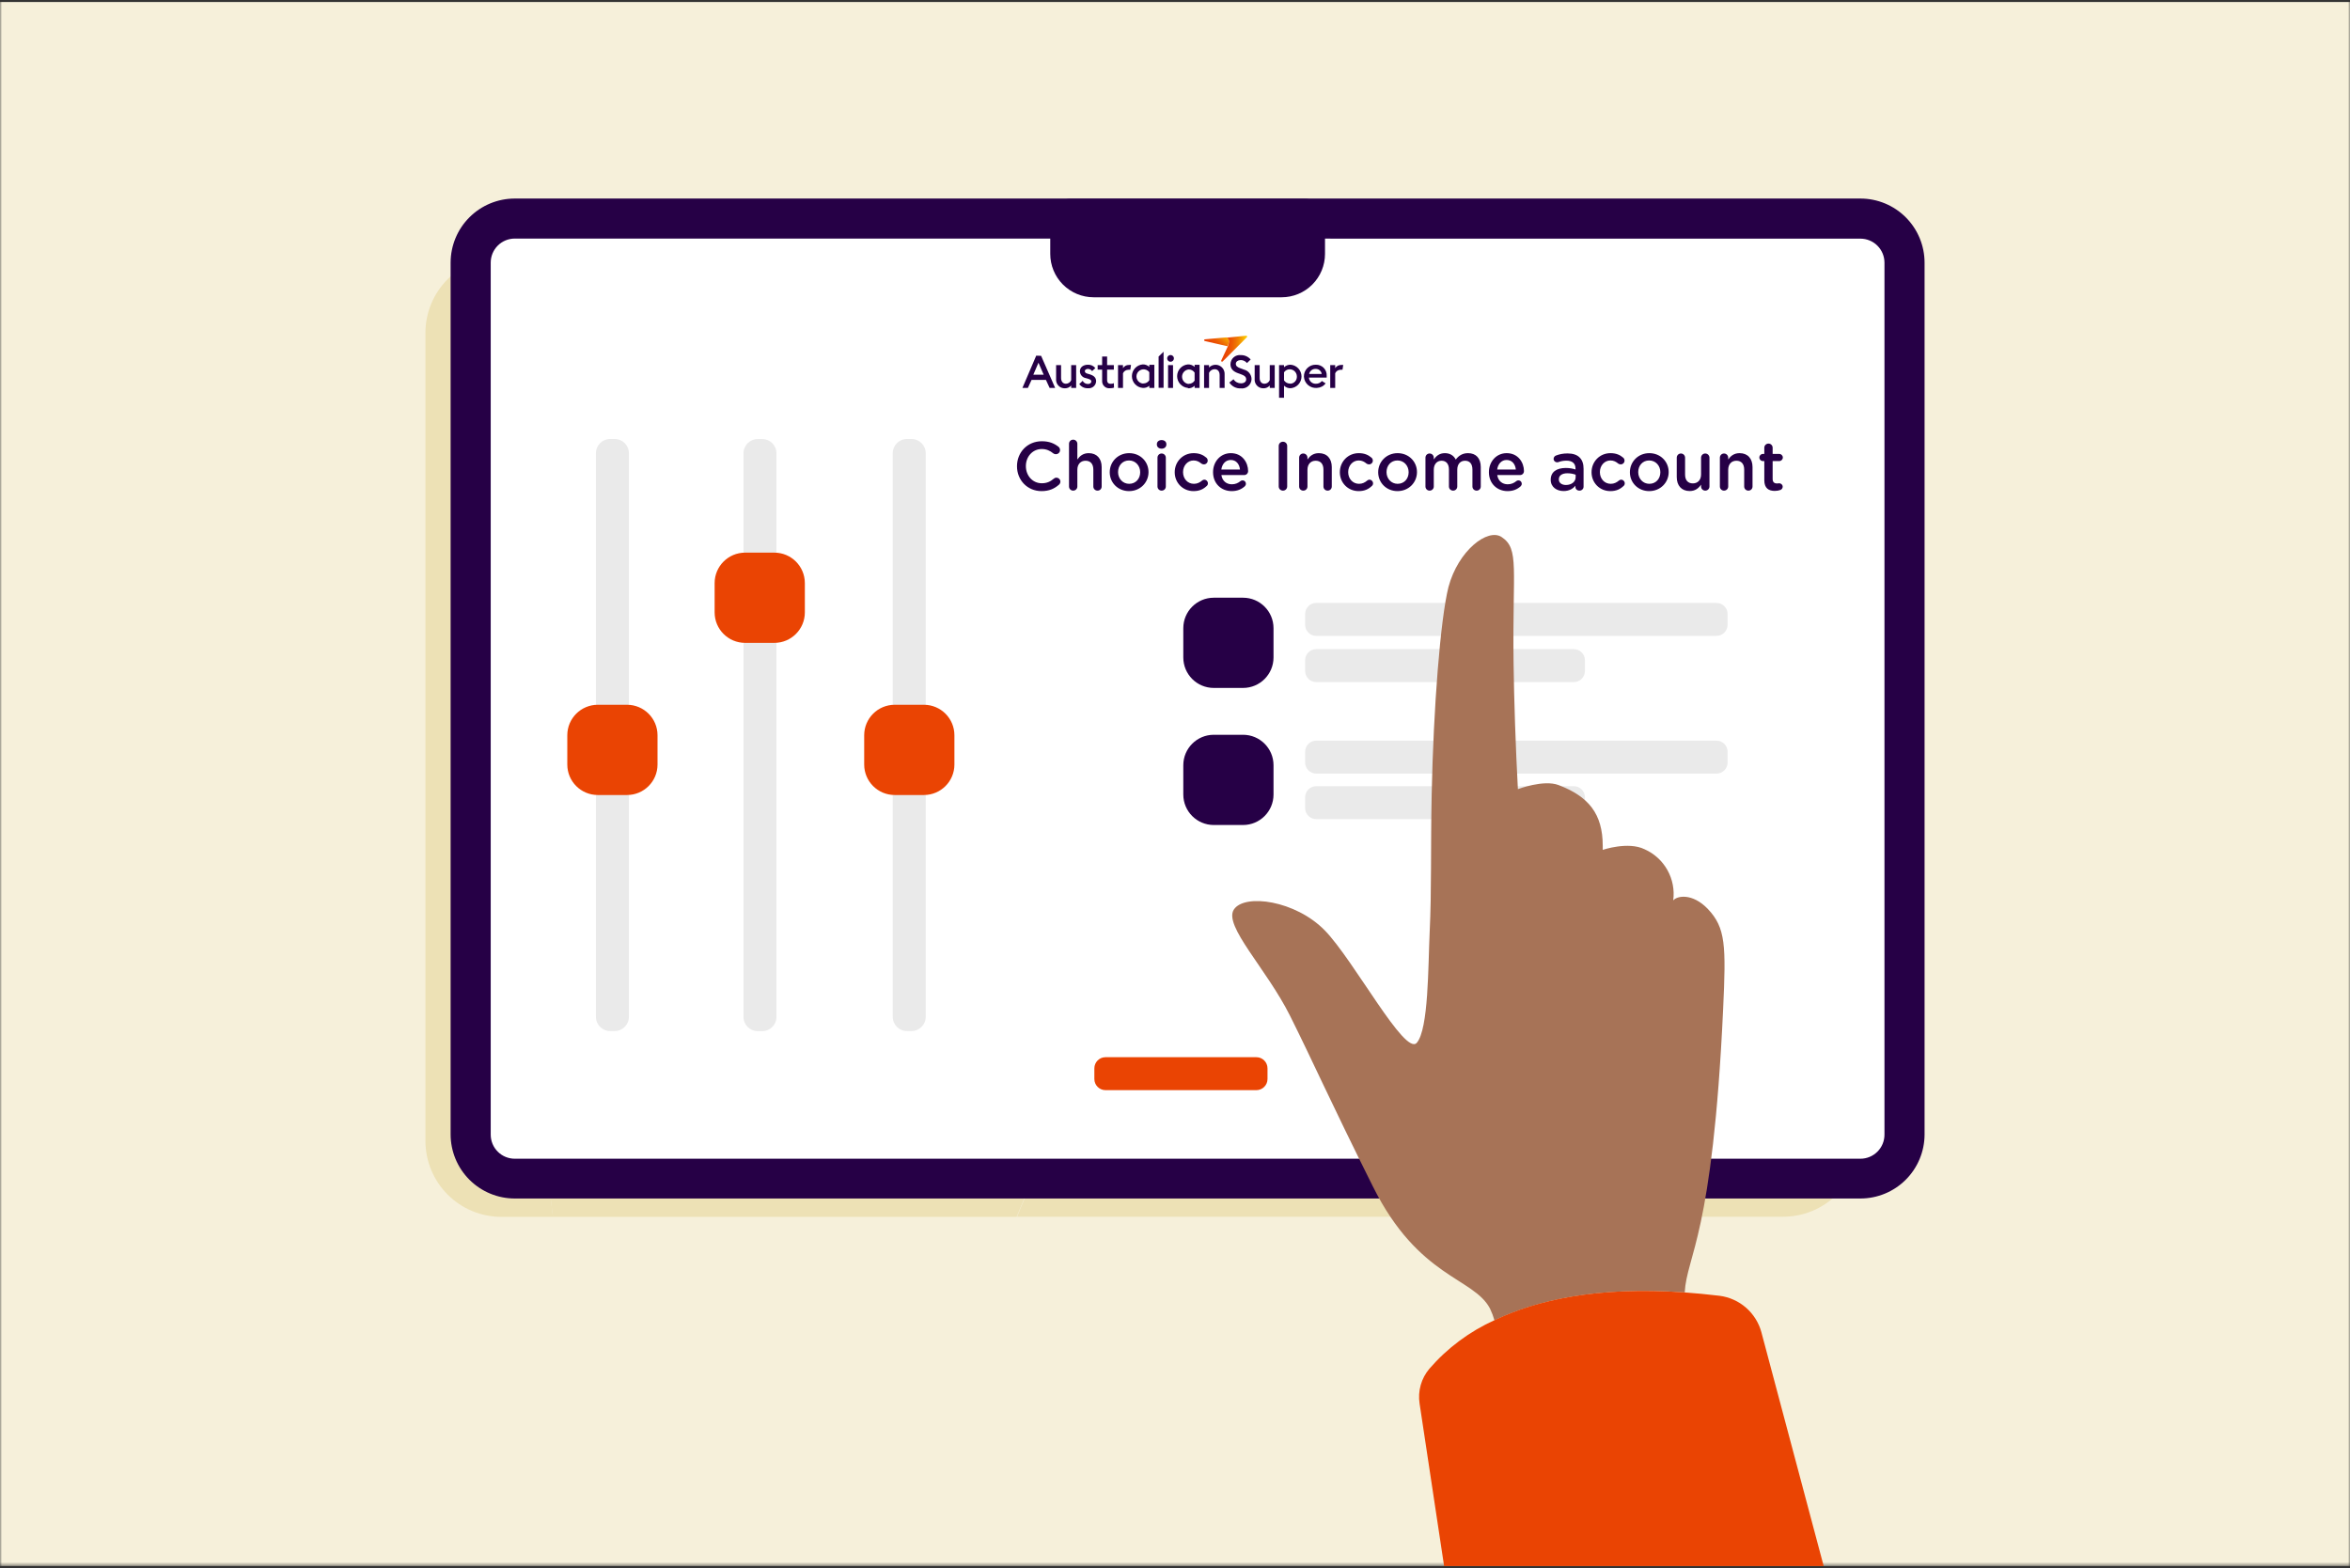 <svg width="580" height="387" viewBox="0 0 580 387" fill="none" xmlns="http://www.w3.org/2000/svg">
<rect x="0" y="0" width="580" height="387" fill="#333333" stroke="none"/>
<g clip-path="url(#clip0_1020_3)">
<mask id="mask0_1020_3" style="mask-type:luminance" maskUnits="userSpaceOnUse" x="0" y="0" width="580" height="387">
<path d="M580 0H0V386.5H580V0Z" fill="white"/>
</mask>
<g mask="url(#mask0_1020_3)">
<path d="M580 0.5H0V386.5H580V0.5Z" fill="#F6F0DA"/>
</g>
<path d="M440.183 63.41H123.685C118.731 63.426 113.984 65.402 110.483 68.907C106.982 72.412 105.01 77.161 105 82.115V281.613C105.01 286.568 106.982 291.316 110.483 294.821C113.984 298.326 118.731 300.302 123.685 300.318H136.472C136.096 297.389 135.759 294.38 135.581 291.51C135.146 286.624 135.146 281.709 135.581 276.823C136.213 272.2 137.328 267.656 138.906 263.265C141.994 254.081 145.893 245.253 149.417 236.267C151.257 231.476 152.999 226.627 154.424 221.699C155.236 218.848 155.414 211.386 158.383 209.822C159.162 209.481 160.017 209.347 160.863 209.434C161.709 209.521 162.519 209.825 163.213 210.317C165.838 212.009 168.021 214.304 169.581 217.01C171.14 219.716 172.031 222.755 172.179 225.875C172.476 236.128 166.795 245.668 167.448 255.981C167.448 255.981 168.953 253.625 169.111 253.23C169.542 252.004 170.092 250.824 170.754 249.706C171.536 248.452 172.199 247.126 172.733 245.748C174.264 241.789 175.775 237.764 177.266 233.674C180.512 225.083 183.745 216.506 186.965 207.942L188.39 204.161C191.497 197.372 206.422 161.091 215.289 165.406C223.207 169.365 212.855 189.495 210.816 194.72C199.019 224.39 189.003 258.138 189.003 258.138L191.28 259.742L211.726 214.058C213.904 207.328 216.173 200.632 218.535 193.968C220.218 189.158 221.94 184.348 223.88 179.618C225.364 175.956 226.473 171.898 231.322 172.769C235.281 173.482 235.934 176.371 236.152 179.875C236.325 187.942 235.541 196.002 233.816 203.884C231.837 214.692 229.382 225.439 226.433 235.989C223.965 242.323 221.498 248.644 219.03 254.952C217.051 260.236 214.339 265.581 212.795 271.004C213.427 271.012 214.049 271.16 214.616 271.439C214.783 271.498 214.964 271.498 215.131 271.439C215.744 271.281 216.556 269.183 216.892 268.51C217.625 267.026 218.337 265.561 219.07 264.096C221.049 259.86 223.246 255.644 225.324 251.428C227.403 247.212 229.461 243.056 231.52 238.859C233.301 230.625 235.221 222.411 237.28 214.217C238.744 208.279 240.269 202.341 242.05 196.561C243.238 192.602 247.572 178.252 254.164 185.536C258.32 190.128 255.232 203.192 254.441 208.318C249.967 237.355 247.513 249.983 247.434 250.32C246.801 252.301 245.98 254.217 244.979 256.04L239.675 268.391C237.537 273.359 235.479 278.288 233.262 283.276C233.42 282.959 235.241 284.107 235.38 284.107C235.973 284.107 236.567 283.296 237.042 282.742C237.7 281.899 238.289 281.006 238.804 280.069C240.09 277.932 241.377 275.794 242.763 273.656C245.402 269.249 248.041 264.835 250.68 260.415L252.303 257.742C254.025 247.846 253.847 234.347 261.527 226.924C262.021 226.347 262.626 225.874 263.306 225.534C263.986 225.195 264.727 224.994 265.485 224.945C266.518 225.103 267.475 225.582 268.22 226.314C268.966 227.045 269.464 227.993 269.642 229.022C270.153 231.702 270.1 234.46 269.484 237.118C267.128 251.824 267.188 266.966 260.399 280.406C257.865 285.433 255.232 290.402 253.016 295.508C252.323 297.052 251.67 298.655 251.036 300.279H440.183C445.137 300.263 449.883 298.287 453.385 294.782C456.886 291.277 458.857 286.528 458.868 281.574V82.115C458.857 77.161 456.886 72.412 453.385 68.907C449.883 65.402 445.137 63.426 440.183 63.41Z" fill="#EDE1B5"/>
<path d="M269.643 229.062C269.464 228.033 268.967 227.086 268.221 226.354C267.475 225.622 266.519 225.143 265.486 224.985C264.728 225.034 263.987 225.235 263.307 225.574C262.627 225.914 262.022 226.387 261.527 226.964C253.848 234.387 254.026 247.787 252.304 257.782L250.681 260.455C248.042 264.875 245.402 269.289 242.763 273.696C241.457 275.834 240.17 277.972 238.805 280.109C238.289 281.046 237.7 281.939 237.043 282.782C236.568 283.336 235.974 284.128 235.38 284.147C235.182 284.147 233.401 282.999 233.262 283.316C235.479 278.407 237.538 273.419 239.676 268.431L244.98 256.08C245.98 254.257 246.802 252.341 247.435 250.36C247.435 250.023 249.968 237.395 254.441 208.358C255.233 203.232 258.4 190.168 254.164 185.576C247.573 178.292 243.238 192.702 242.051 196.601C240.269 202.44 238.745 208.338 237.28 214.257C235.222 222.451 233.302 230.665 231.521 238.899C229.541 243.096 227.384 247.272 225.325 251.468C223.267 255.665 221.149 259.9 219.071 264.136C218.338 265.601 217.626 267.066 216.893 268.55C216.557 269.223 215.745 271.321 215.132 271.479C214.965 271.538 214.783 271.538 214.617 271.479C214.05 271.2 213.428 271.052 212.796 271.044C214.34 265.621 216.972 260.276 219.031 254.992C221.485 248.684 223.953 242.363 226.434 236.029C229.383 225.48 231.877 214.732 233.817 203.924C235.541 196.042 236.325 187.982 236.152 179.915C235.935 176.411 235.222 173.522 231.323 172.809C226.473 171.938 225.385 175.996 223.88 179.658C221.901 184.388 220.219 189.198 218.536 194.008C216.187 200.685 213.918 207.382 211.727 214.098L191.34 259.742L189.004 258.139C189.004 258.139 199.02 224.391 210.619 194.701C212.598 189.475 223.089 169.266 215.092 165.387C206.225 161.072 191.34 197.353 188.193 204.142L186.768 207.923C183.535 216.513 180.302 225.09 177.069 233.654C175.564 237.692 174.054 241.717 172.536 245.728C172.002 247.107 171.339 248.432 170.557 249.687C169.895 250.805 169.345 251.985 168.914 253.21C168.756 253.606 167.231 255.902 167.251 255.961C166.598 245.57 172.279 236.168 171.982 225.856C171.834 222.736 170.943 219.696 169.383 216.99C167.824 214.284 165.641 211.99 163.015 210.298C162.322 209.806 161.512 209.501 160.666 209.415C159.819 209.328 158.965 209.462 158.186 209.803C155.276 211.327 155.098 218.789 154.227 221.679C152.802 226.608 151.06 231.457 149.219 236.247C145.756 245.273 141.856 254.061 138.749 263.285C137.218 267.675 136.15 272.212 135.562 276.824C135.127 281.71 135.127 286.625 135.562 291.511C135.74 294.46 136.077 297.449 136.453 300.319H250.918C251.591 298.696 252.244 297.092 252.898 295.548C255.114 290.442 257.747 285.474 260.281 280.446C267.07 267.006 267.01 251.864 269.366 237.158C270.021 234.508 270.115 231.75 269.643 229.062Z" fill="#EDE1B5"/>
<path d="M459.184 53.971H127.05C121.059 53.971 116.203 58.827 116.203 64.817V280.032C116.203 286.022 121.059 290.879 127.05 290.879H459.184C465.175 290.879 470.031 286.022 470.031 280.032V64.817C470.031 58.827 465.175 53.971 459.184 53.971Z" fill="white"/>
<path d="M459.165 295.785H127.051C122.851 295.785 118.823 294.117 115.854 291.147C112.884 288.177 111.216 284.15 111.216 279.95V64.835C111.216 60.635 112.884 56.608 115.854 53.638C118.823 50.668 122.851 49 127.051 49H459.165C463.365 49 467.392 50.668 470.362 53.638C473.332 56.608 475 60.635 475 64.835V280.029C474.979 284.215 473.301 288.223 470.334 291.175C467.367 294.128 463.351 295.785 459.165 295.785ZM127.051 58.877C125.476 58.877 123.965 59.503 122.852 60.616C121.738 61.73 121.113 63.24 121.113 64.815V280.029C121.113 281.604 121.738 283.115 122.852 284.228C123.965 285.342 125.476 285.967 127.051 285.967H459.165C460.74 285.967 462.25 285.342 463.364 284.228C464.478 283.115 465.103 281.604 465.103 280.029V64.835C465.103 63.26 464.478 61.749 463.364 60.636C462.25 59.522 460.74 58.897 459.165 58.897L127.051 58.877Z" fill="#260046"/>
<path d="M306.795 147.512H299.57C295.416 147.512 292.049 150.879 292.049 155.033V162.258C292.049 166.412 295.416 169.779 299.57 169.779H306.795C310.949 169.779 314.316 166.412 314.316 162.258V155.033C314.316 150.879 310.949 147.512 306.795 147.512Z" fill="#260046"/>
<path d="M306.795 181.34H299.57C295.416 181.34 292.049 184.707 292.049 188.861V196.086C292.049 200.24 295.416 203.607 299.57 203.607H306.795C310.949 203.607 314.316 200.24 314.316 196.086V188.861C314.316 184.707 310.949 181.34 306.795 181.34Z" fill="#260046"/>
<path d="M264.102 53.971H322.116V62.66C322.116 64.203 321.503 65.684 320.412 66.775C319.32 67.866 317.84 68.479 316.297 68.479H269.921C268.377 68.479 266.897 67.866 265.806 66.775C264.715 65.684 264.102 64.203 264.102 62.66V53.971Z" fill="#260046"/>
<path d="M316.315 73.367H269.919C267.079 73.367 264.355 72.239 262.347 70.23C260.339 68.222 259.211 65.498 259.211 62.658V53.969C259.211 52.672 259.726 51.429 260.643 50.512C261.56 49.595 262.803 49.08 264.1 49.08H322.115C322.758 49.078 323.396 49.202 323.992 49.447C324.587 49.691 325.128 50.051 325.584 50.505C326.04 50.959 326.402 51.499 326.649 52.094C326.896 52.688 327.023 53.325 327.023 53.969V62.658C327.023 65.498 325.895 68.222 323.887 70.23C321.879 72.239 319.155 73.367 316.315 73.367ZM269.009 58.878V62.658C269.014 62.898 269.111 63.127 269.281 63.297C269.451 63.466 269.679 63.564 269.919 63.569H316.315C316.555 63.564 316.784 63.466 316.953 63.297C317.123 63.127 317.221 62.898 317.226 62.658V58.878H269.009Z" fill="#260046"/>
<path d="M423.637 182.787H324.868C323.348 182.787 322.116 184.019 322.116 185.538V188.171C322.116 189.69 323.348 190.922 324.868 190.922H423.637C425.156 190.922 426.388 189.69 426.388 188.171V185.538C426.388 184.019 425.156 182.787 423.637 182.787Z" fill="#EAEAEA"/>
<path d="M388.424 194.027H324.868C323.348 194.027 322.116 195.259 322.116 196.779V199.411C322.116 200.931 323.348 202.162 324.868 202.162H388.424C389.944 202.162 391.176 200.931 391.176 199.411V196.779C391.176 195.259 389.944 194.027 388.424 194.027Z" fill="#EAEAEA"/>
<path d="M423.637 148.798H324.868C323.348 148.798 322.116 150.03 322.116 151.549V154.182C322.116 155.701 323.348 156.933 324.868 156.933H423.637C425.156 156.933 426.388 155.701 426.388 154.182V151.549C426.388 150.03 425.156 148.798 423.637 148.798Z" fill="#EAEAEA"/>
<path d="M388.424 160.202H324.868C323.348 160.202 322.116 161.434 322.116 162.953V165.586C322.116 167.105 323.348 168.337 324.868 168.337H388.424C389.944 168.337 391.176 167.105 391.176 165.586V162.953C391.176 161.434 389.944 160.202 388.424 160.202Z" fill="#EAEAEA"/>
<path d="M310.079 260.911H272.848C271.328 260.911 270.097 262.143 270.097 263.662V266.295C270.097 267.814 271.328 269.046 272.848 269.046H310.079C311.599 269.046 312.831 267.814 312.831 266.295V263.662C312.831 262.143 311.599 260.911 310.079 260.911Z" fill="#EA4403"/>
<path d="M228.474 250.954V111.845C228.474 109.91 226.905 108.342 224.97 108.342H223.842C221.907 108.342 220.339 109.91 220.339 111.845V250.954C220.339 252.889 221.907 254.457 223.842 254.457H224.97C226.905 254.457 228.474 252.889 228.474 250.954Z" fill="#EAEAEA"/>
<path d="M191.637 250.973V111.865C191.637 109.93 190.068 108.361 188.133 108.361H187.005C185.07 108.361 183.502 109.93 183.502 111.865V250.973C183.502 252.908 185.07 254.477 187.005 254.477H188.133C190.068 254.477 191.637 252.908 191.637 250.973Z" fill="#EAEAEA"/>
<path d="M155.217 250.954V111.845C155.217 109.91 153.648 108.342 151.713 108.342H150.585C148.65 108.342 147.082 109.91 147.082 111.845V250.954C147.082 252.889 148.65 254.457 150.585 254.457H151.713C153.648 254.457 155.217 252.889 155.217 250.954Z" fill="#EAEAEA"/>
<path d="M154.761 173.937H147.536C143.382 173.937 140.015 177.304 140.015 181.458V188.683C140.015 192.837 143.382 196.204 147.536 196.204H154.761C158.915 196.204 162.282 192.837 162.282 188.683V181.458C162.282 177.304 158.915 173.937 154.761 173.937Z" fill="#EA4403"/>
<path d="M228.036 173.937H220.812C216.658 173.937 213.29 177.304 213.29 181.458V188.683C213.29 192.837 216.658 196.204 220.812 196.204H228.036C232.19 196.204 235.558 192.837 235.558 188.683V181.458C235.558 177.304 232.19 173.937 228.036 173.937Z" fill="#EA4403"/>
<path d="M191.122 136.39H183.897C179.743 136.39 176.376 139.757 176.376 143.911V151.136C176.376 155.29 179.743 158.657 183.897 158.657H191.122C195.276 158.657 198.644 155.29 198.644 151.136V143.911C198.644 139.757 195.276 136.39 191.122 136.39Z" fill="#EA4403"/>
<path d="M415.799 318.963C416.353 309.68 422.687 305.108 425.28 249.132C426.012 233.297 425.933 229.002 421.499 224.311C417.679 220.352 413.918 221.065 412.968 222.213C413.311 219.625 412.806 216.996 411.528 214.719C410.251 212.442 408.27 210.641 405.882 209.585C401.805 207.605 395.57 209.743 395.57 209.743C395.57 209.407 395.57 209.09 395.57 208.753C395.57 200.836 392.066 196.561 384.663 193.75C380.962 192.345 374.628 194.759 374.628 194.759C374.074 184.427 373.678 172.809 373.559 163.407C373.262 140.209 375.044 135.498 370.63 132.549C367.225 130.253 359.902 135.834 357.487 144.9C355.508 152.817 353.786 174.59 353.35 196.086C353.073 209.941 353.35 219.6 352.855 230.031C352.46 238.582 352.598 253.902 349.688 257.346C346.779 260.79 334.19 237.038 326.985 229.636C319.781 222.233 307.192 220.471 304.54 224.45C301.887 228.428 312.576 239.057 318.395 250.696C324.214 262.334 327.916 270.945 338.861 292.856C350.144 315.46 363.702 315.242 367.74 322.942C368.189 323.88 368.56 324.853 368.848 325.852C379.022 320.982 394.026 317.42 415.799 318.963Z" fill="#A77357"/>
<path d="M434.741 328.841C434.11 326.479 432.791 324.357 430.951 322.747C429.111 321.136 426.834 320.109 424.409 319.795C421.414 319.439 418.544 319.162 415.799 318.964C394.026 317.4 379.043 320.943 368.908 325.793C362.722 328.577 357.217 332.678 352.777 337.807C351.786 338.981 351.058 340.353 350.642 341.831C350.225 343.309 350.13 344.86 350.362 346.378L366.493 453.263C398.798 443.982 429.137 428.883 456.019 408.707L434.741 328.841Z" fill="#EA4403"/>
<path d="M257.055 121.204C253.587 121.204 251.003 118.501 251.003 115.084V115.05C251.003 111.667 253.536 108.896 257.14 108.896C258.976 108.896 260.183 109.44 261.22 110.239C261.441 110.409 261.628 110.698 261.628 111.072C261.628 111.65 261.169 112.092 260.591 112.092C260.302 112.092 260.098 111.99 259.962 111.888C259.146 111.225 258.262 110.817 257.123 110.817C254.862 110.817 253.196 112.687 253.196 115.016V115.05C253.196 117.379 254.845 119.266 257.123 119.266C258.381 119.266 259.231 118.858 260.098 118.127C260.251 117.991 260.472 117.889 260.727 117.889C261.254 117.889 261.713 118.331 261.713 118.858C261.713 119.181 261.56 119.436 261.373 119.606C260.251 120.592 258.976 121.204 257.055 121.204ZM263.843 120.065V109.525C263.843 108.964 264.285 108.505 264.863 108.505C265.441 108.505 265.9 108.964 265.9 109.525V113.401C266.478 112.568 267.311 111.837 268.705 111.837C270.728 111.837 271.901 113.197 271.901 115.271V120.065C271.901 120.643 271.459 121.085 270.881 121.085C270.303 121.085 269.844 120.643 269.844 120.065V115.9C269.844 114.506 269.147 113.707 267.923 113.707C266.733 113.707 265.9 114.54 265.9 115.934V120.065C265.9 120.643 265.441 121.085 264.863 121.085C264.302 121.085 263.843 120.643 263.843 120.065ZM278.652 121.204C275.915 121.204 273.892 119.113 273.892 116.563V116.529C273.892 113.962 275.932 111.837 278.686 111.837C281.44 111.837 283.463 113.928 283.463 116.495V116.529C283.463 119.079 281.423 121.204 278.652 121.204ZM278.686 119.402C280.352 119.402 281.406 118.11 281.406 116.563V116.529C281.406 114.948 280.267 113.639 278.652 113.639C277.003 113.639 275.949 114.931 275.949 116.495V116.529C275.949 118.093 277.088 119.402 278.686 119.402ZM285.524 109.712V109.61C285.524 108.998 286.034 108.607 286.697 108.607C287.36 108.607 287.87 108.998 287.87 109.61V109.712C287.87 110.324 287.36 110.732 286.697 110.732C286.034 110.732 285.524 110.324 285.524 109.712ZM285.677 120.065V112.959C285.677 112.381 286.119 111.922 286.697 111.922C287.275 111.922 287.734 112.381 287.734 112.959V120.065C287.734 120.643 287.275 121.085 286.697 121.085C286.136 121.085 285.677 120.643 285.677 120.065ZM294.57 121.204C291.901 121.204 289.929 119.113 289.929 116.563V116.529C289.929 113.979 291.901 111.837 294.604 111.837C296.015 111.837 296.984 112.296 297.749 112.959C297.885 113.078 298.072 113.333 298.072 113.673C298.072 114.2 297.647 114.608 297.12 114.608C296.865 114.608 296.644 114.506 296.508 114.404C295.981 113.962 295.403 113.639 294.587 113.639C293.091 113.639 291.986 114.931 291.986 116.495V116.529C291.986 118.127 293.091 119.402 294.672 119.402C295.488 119.402 296.117 119.079 296.678 118.603C296.797 118.501 297.001 118.382 297.239 118.382C297.732 118.382 298.123 118.79 298.123 119.283C298.123 119.555 298.021 119.776 297.834 119.929C297.035 120.694 296.066 121.204 294.57 121.204ZM301.432 115.883H306.039C305.903 114.557 305.121 113.52 303.761 113.52C302.503 113.52 301.619 114.489 301.432 115.883ZM307.229 120.014C306.413 120.745 305.393 121.204 303.999 121.204C301.398 121.204 299.392 119.317 299.392 116.546V116.512C299.392 113.945 301.211 111.837 303.778 111.837C306.634 111.837 308.045 114.183 308.045 116.257C308.045 116.835 307.603 117.243 307.076 117.243H301.449C301.67 118.705 302.707 119.521 304.033 119.521C304.9 119.521 305.58 119.215 306.158 118.739C306.311 118.62 306.447 118.552 306.685 118.552C307.144 118.552 307.501 118.909 307.501 119.385C307.501 119.64 307.382 119.861 307.229 120.014ZM315.598 120.048V110.052C315.598 109.474 316.057 109.015 316.652 109.015C317.23 109.015 317.689 109.474 317.689 110.052V120.048C317.689 120.626 317.23 121.085 316.652 121.085C316.057 121.085 315.598 120.626 315.598 120.048ZM320.637 120.065V112.959C320.637 112.381 321.079 111.922 321.657 111.922C322.235 111.922 322.694 112.381 322.694 112.959V113.401C323.272 112.568 324.105 111.837 325.499 111.837C327.522 111.837 328.695 113.197 328.695 115.271V120.065C328.695 120.643 328.253 121.085 327.675 121.085C327.097 121.085 326.638 120.643 326.638 120.065V115.9C326.638 114.506 325.941 113.707 324.717 113.707C323.527 113.707 322.694 114.54 322.694 115.934V120.065C322.694 120.643 322.235 121.085 321.657 121.085C321.096 121.085 320.637 120.643 320.637 120.065ZM335.327 121.204C332.658 121.204 330.686 119.113 330.686 116.563V116.529C330.686 113.979 332.658 111.837 335.361 111.837C336.772 111.837 337.741 112.296 338.506 112.959C338.642 113.078 338.829 113.333 338.829 113.673C338.829 114.2 338.404 114.608 337.877 114.608C337.622 114.608 337.401 114.506 337.265 114.404C336.738 113.962 336.16 113.639 335.344 113.639C333.848 113.639 332.743 114.931 332.743 116.495V116.529C332.743 118.127 333.848 119.402 335.429 119.402C336.245 119.402 336.874 119.079 337.435 118.603C337.554 118.501 337.758 118.382 337.996 118.382C338.489 118.382 338.88 118.79 338.88 119.283C338.88 119.555 338.778 119.776 338.591 119.929C337.792 120.694 336.823 121.204 335.327 121.204ZM344.909 121.204C342.172 121.204 340.149 119.113 340.149 116.563V116.529C340.149 113.962 342.189 111.837 344.943 111.837C347.697 111.837 349.72 113.928 349.72 116.495V116.529C349.72 119.079 347.68 121.204 344.909 121.204ZM344.943 119.402C346.609 119.402 347.663 118.11 347.663 116.563V116.529C347.663 114.948 346.524 113.639 344.909 113.639C343.26 113.639 342.206 114.931 342.206 116.495V116.529C342.206 118.093 343.345 119.402 344.943 119.402ZM351.814 120.065V112.959C351.814 112.381 352.256 111.922 352.834 111.922C353.412 111.922 353.871 112.381 353.871 112.959V113.384C354.449 112.585 355.231 111.837 356.608 111.837C357.9 111.837 358.818 112.466 359.294 113.418C360.008 112.466 360.96 111.837 362.32 111.837C364.275 111.837 365.465 113.078 365.465 115.271V120.065C365.465 120.643 365.023 121.085 364.445 121.085C363.867 121.085 363.408 120.643 363.408 120.065V115.9C363.408 114.472 362.745 113.707 361.589 113.707C360.467 113.707 359.668 114.489 359.668 115.934V120.065C359.668 120.643 359.209 121.085 358.648 121.085C358.07 121.085 357.611 120.643 357.611 120.065V115.883C357.611 114.489 356.931 113.707 355.792 113.707C354.653 113.707 353.871 114.557 353.871 115.934V120.065C353.871 120.643 353.412 121.085 352.834 121.085C352.273 121.085 351.814 120.643 351.814 120.065ZM369.515 115.883H374.122C373.986 114.557 373.204 113.52 371.844 113.52C370.586 113.52 369.702 114.489 369.515 115.883ZM375.312 120.014C374.496 120.745 373.476 121.204 372.082 121.204C369.481 121.204 367.475 119.317 367.475 116.546V116.512C367.475 113.945 369.294 111.837 371.861 111.837C374.717 111.837 376.128 114.183 376.128 116.257C376.128 116.835 375.686 117.243 375.159 117.243H369.532C369.753 118.705 370.79 119.521 372.116 119.521C372.983 119.521 373.663 119.215 374.241 118.739C374.394 118.62 374.53 118.552 374.768 118.552C375.227 118.552 375.584 118.909 375.584 119.385C375.584 119.64 375.465 119.861 375.312 120.014ZM385.908 121.187C384.225 121.187 382.729 120.218 382.729 118.416V118.382C382.729 116.444 384.242 115.492 386.435 115.492C387.438 115.492 388.152 115.645 388.849 115.866V115.645C388.849 114.37 388.067 113.69 386.622 113.69C385.84 113.69 385.194 113.826 384.633 114.047C384.514 114.081 384.412 114.098 384.31 114.098C383.834 114.098 383.443 113.724 383.443 113.248C383.443 112.874 383.698 112.551 384.004 112.432C384.854 112.109 385.721 111.905 386.894 111.905C388.237 111.905 389.24 112.262 389.869 112.908C390.532 113.554 390.838 114.506 390.838 115.679V120.099C390.838 120.66 390.396 121.085 389.835 121.085C389.24 121.085 388.832 120.677 388.832 120.218V119.878C388.22 120.609 387.285 121.187 385.908 121.187ZM386.486 119.691C387.846 119.691 388.883 118.909 388.883 117.77V117.158C388.356 116.954 387.659 116.801 386.843 116.801C385.517 116.801 384.735 117.362 384.735 118.297V118.331C384.735 119.198 385.5 119.691 386.486 119.691ZM397.45 121.204C394.781 121.204 392.809 119.113 392.809 116.563V116.529C392.809 113.979 394.781 111.837 397.484 111.837C398.895 111.837 399.864 112.296 400.629 112.959C400.765 113.078 400.952 113.333 400.952 113.673C400.952 114.2 400.527 114.608 400 114.608C399.745 114.608 399.524 114.506 399.388 114.404C398.861 113.962 398.283 113.639 397.467 113.639C395.971 113.639 394.866 114.931 394.866 116.495V116.529C394.866 118.127 395.971 119.402 397.552 119.402C398.368 119.402 398.997 119.079 399.558 118.603C399.677 118.501 399.881 118.382 400.119 118.382C400.612 118.382 401.003 118.79 401.003 119.283C401.003 119.555 400.901 119.776 400.714 119.929C399.915 120.694 398.946 121.204 397.45 121.204ZM407.032 121.204C404.295 121.204 402.272 119.113 402.272 116.563V116.529C402.272 113.962 404.312 111.837 407.066 111.837C409.82 111.837 411.843 113.928 411.843 116.495V116.529C411.843 119.079 409.803 121.204 407.032 121.204ZM407.066 119.402C408.732 119.402 409.786 118.11 409.786 116.563V116.529C409.786 114.948 408.647 113.639 407.032 113.639C405.383 113.639 404.329 114.931 404.329 116.495V116.529C404.329 118.093 405.468 119.402 407.066 119.402ZM421.911 112.959V120.065C421.911 120.626 421.452 121.085 420.874 121.085C420.313 121.085 419.837 120.643 419.837 120.065V119.606C419.259 120.456 418.426 121.187 417.032 121.187C415.009 121.187 413.836 119.827 413.836 117.736V112.959C413.836 112.381 414.295 111.922 414.856 111.922C415.434 111.922 415.893 112.381 415.893 112.959V117.124C415.893 118.518 416.59 119.3 417.814 119.3C419.004 119.3 419.837 118.484 419.837 117.09V112.959C419.837 112.381 420.296 111.922 420.874 111.922C421.435 111.922 421.911 112.381 421.911 112.959ZM424.48 120.065V112.959C424.48 112.381 424.922 111.922 425.5 111.922C426.078 111.922 426.537 112.381 426.537 112.959V113.401C427.115 112.568 427.948 111.837 429.342 111.837C431.365 111.837 432.538 113.197 432.538 115.271V120.065C432.538 120.643 432.096 121.085 431.518 121.085C430.94 121.085 430.481 120.643 430.481 120.065V115.9C430.481 114.506 429.784 113.707 428.56 113.707C427.37 113.707 426.537 114.54 426.537 115.934V120.065C426.537 120.643 426.078 121.085 425.5 121.085C424.939 121.085 424.48 120.643 424.48 120.065ZM438.03 121.153C436.517 121.153 435.446 120.49 435.446 118.518V113.792H435.106C434.613 113.792 434.222 113.401 434.222 112.908C434.222 112.415 434.613 112.024 435.106 112.024H435.446V110.494C435.446 109.933 435.905 109.474 436.483 109.474C437.044 109.474 437.503 109.933 437.503 110.494V112.024H439.118C439.611 112.024 440.019 112.415 440.019 112.908C440.019 113.401 439.611 113.792 439.118 113.792H437.503V118.195C437.503 118.994 437.911 119.317 438.608 119.317C438.846 119.317 439.05 119.266 439.118 119.266C439.577 119.266 439.985 119.64 439.985 120.116C439.985 120.49 439.73 120.796 439.441 120.915C438.999 121.068 438.574 121.153 438.03 121.153Z" fill="#260046"/>
<path d="M256.302 89.519L257.589 92.468H255.036L256.302 89.519ZM255.748 87.777L252.344 95.734H253.69L254.6 93.755H258.143L259.054 95.734H260.419L256.956 87.817L255.748 87.777Z" fill="#260046"/>
<path d="M265.605 95.733H264.378V95.139C264.188 95.361 263.951 95.539 263.684 95.659C263.417 95.778 263.127 95.838 262.834 95.832C262.53 95.842 262.227 95.787 261.946 95.67C261.665 95.552 261.413 95.376 261.206 95.153C261 94.929 260.844 94.664 260.749 94.374C260.654 94.085 260.623 93.779 260.657 93.476V90.111H261.884V93.258C261.884 94.149 262.34 94.703 263.092 94.703C263.37 94.699 263.641 94.612 263.87 94.454C264.099 94.295 264.276 94.072 264.378 93.813V90.111H265.605V95.733Z" fill="#260046"/>
<path d="M275.938 90.113H277.165V90.865C277.308 90.621 277.514 90.419 277.761 90.28C278.007 90.141 278.287 90.069 278.57 90.073C278.761 90.049 278.954 90.049 279.144 90.073L278.966 91.261C278.802 91.237 278.635 91.237 278.471 91.261C278.195 91.263 277.925 91.344 277.693 91.495C277.462 91.646 277.278 91.86 277.165 92.112V95.734H275.938V90.113Z" fill="#260046"/>
<path d="M282.035 95.735C281.307 95.675 280.629 95.343 280.134 94.806C279.64 94.269 279.365 93.565 279.365 92.835C279.365 92.105 279.64 91.401 280.134 90.864C280.629 90.327 281.307 89.996 282.035 89.935C282.333 89.923 282.63 89.971 282.909 90.077C283.188 90.182 283.443 90.343 283.658 90.549V90.034H284.905V95.735H283.658V95.201C283.438 95.395 283.181 95.543 282.902 95.635C282.623 95.727 282.328 95.761 282.035 95.735ZM282.174 94.626C282.469 94.638 282.762 94.571 283.023 94.432C283.284 94.293 283.504 94.087 283.658 93.835V91.855C283.481 91.617 283.246 91.426 282.975 91.303C282.704 91.18 282.406 91.127 282.109 91.149C281.813 91.172 281.526 91.27 281.278 91.433C281.029 91.596 280.825 91.82 280.686 92.083C280.547 92.346 280.477 92.64 280.483 92.938C280.488 93.236 280.569 93.527 280.717 93.785C280.866 94.043 281.077 94.259 281.332 94.413C281.587 94.567 281.876 94.654 282.174 94.666" fill="#260046"/>
<path d="M285.953 87.994L287.18 86.807V95.714H285.953V87.994Z" fill="#260046"/>
<path d="M288.902 89.282C288.737 89.282 288.576 89.233 288.44 89.142C288.303 89.05 288.197 88.921 288.134 88.769C288.071 88.617 288.054 88.45 288.086 88.288C288.118 88.127 288.198 87.979 288.314 87.863C288.43 87.746 288.578 87.667 288.739 87.635C288.901 87.603 289.068 87.62 289.22 87.682C289.372 87.745 289.501 87.852 289.593 87.989C289.684 88.125 289.733 88.286 289.733 88.451C289.733 88.671 289.645 88.882 289.489 89.038C289.334 89.194 289.122 89.282 288.902 89.282ZM288.288 90.113H289.515V95.734H288.288V90.113Z" fill="#260046"/>
<path d="M293.196 95.735C292.469 95.675 291.79 95.343 291.296 94.806C290.801 94.269 290.526 93.565 290.526 92.835C290.526 92.105 290.801 91.401 291.296 90.864C291.79 90.327 292.469 89.995 293.196 89.935C293.497 89.924 293.797 89.972 294.079 90.078C294.361 90.183 294.619 90.343 294.839 90.549V90.034H296.066V95.735H294.839V95.2C294.624 95.413 294.367 95.58 294.084 95.689C293.801 95.798 293.499 95.847 293.196 95.834M293.355 94.725C293.65 94.735 293.942 94.667 294.203 94.528C294.463 94.389 294.683 94.184 294.839 93.933V91.954C294.678 91.71 294.457 91.511 294.197 91.376C293.937 91.241 293.647 91.174 293.355 91.182C292.912 91.229 292.502 91.438 292.204 91.768C291.907 92.099 291.742 92.528 291.742 92.974C291.742 93.419 291.907 93.848 292.204 94.179C292.502 94.509 292.912 94.718 293.355 94.765" fill="#260046"/>
<path d="M297.177 90.11H298.404V90.704C298.72 90.378 299.128 90.156 299.574 90.067C300.02 89.979 300.482 90.028 300.898 90.209C301.315 90.389 301.667 90.692 301.908 91.078C302.148 91.463 302.265 91.913 302.244 92.367V95.732H301.017V92.565C301.017 91.674 300.561 91.12 299.79 91.12C299.497 91.117 299.21 91.2 298.964 91.359C298.718 91.517 298.523 91.743 298.404 92.01V95.732H297.177V90.11Z" fill="#260046"/>
<path d="M304.439 93.596C304.635 93.907 304.907 94.163 305.229 94.34C305.551 94.516 305.913 94.608 306.28 94.605C307.032 94.605 307.567 94.229 307.567 93.635C307.567 93.041 307.191 92.705 306.439 92.428L305.568 92.111C304.301 91.656 303.687 90.963 303.687 89.875C303.693 89.553 303.767 89.237 303.903 88.946C304.038 88.654 304.234 88.395 304.477 88.184C304.719 87.973 305.003 87.816 305.311 87.722C305.618 87.628 305.941 87.599 306.26 87.638C306.718 87.629 307.173 87.722 307.59 87.91C308.008 88.098 308.379 88.377 308.675 88.727L307.765 89.597C307.583 89.373 307.354 89.191 307.094 89.064C306.834 88.938 306.549 88.87 306.26 88.865C305.587 88.865 305.013 89.221 305.013 89.776C305.013 90.33 305.389 90.627 306.221 90.924L307.032 91.221C307.558 91.348 308.026 91.647 308.363 92.07C308.7 92.493 308.886 93.016 308.893 93.556C308.884 93.886 308.807 94.211 308.666 94.509C308.524 94.807 308.323 95.073 308.073 95.289C307.824 95.505 307.532 95.667 307.216 95.764C306.901 95.861 306.568 95.891 306.241 95.852C305.684 95.88 305.129 95.761 304.632 95.508C304.136 95.254 303.714 94.875 303.41 94.407L304.439 93.596Z" fill="#260046"/>
<path d="M314.614 95.733H313.387V95.139C313.197 95.361 312.96 95.539 312.693 95.659C312.426 95.778 312.136 95.838 311.843 95.832C311.539 95.842 311.236 95.787 310.955 95.67C310.674 95.552 310.422 95.376 310.215 95.153C310.008 94.929 309.852 94.664 309.758 94.374C309.663 94.085 309.632 93.779 309.666 93.476V90.111H310.893V93.258C310.893 94.149 311.328 94.703 312.1 94.703C312.379 94.699 312.65 94.612 312.879 94.454C313.108 94.295 313.285 94.072 313.387 93.813V90.111H314.614V95.733Z" fill="#260046"/>
<path d="M315.684 90.111H316.911V90.626C317.13 90.42 317.389 90.26 317.671 90.155C317.953 90.049 318.253 90.001 318.554 90.012C319.281 90.073 319.96 90.404 320.454 90.941C320.949 91.478 321.224 92.182 321.224 92.912C321.224 93.642 320.949 94.346 320.454 94.883C319.96 95.42 319.281 95.752 318.554 95.812C318.251 95.825 317.949 95.776 317.666 95.667C317.383 95.558 317.126 95.392 316.911 95.178V98.167H315.684V90.111ZM318.415 94.703C318.644 94.698 318.869 94.647 319.078 94.553C319.287 94.459 319.474 94.324 319.629 94.156C319.784 93.988 319.904 93.79 319.981 93.575C320.058 93.359 320.091 93.131 320.078 92.902C320.078 92.639 320.019 92.379 319.905 92.141C319.792 91.904 319.626 91.695 319.421 91.529C319.216 91.364 318.977 91.247 318.72 91.187C318.464 91.126 318.197 91.124 317.94 91.18C317.517 91.275 317.148 91.53 316.911 91.893V93.872C317.07 94.124 317.293 94.33 317.557 94.469C317.821 94.608 318.117 94.675 318.415 94.664" fill="#260046"/>
<path d="M328.31 90.113H329.537V90.865C329.685 90.625 329.891 90.426 330.137 90.287C330.383 90.149 330.66 90.075 330.942 90.073C331.133 90.049 331.326 90.049 331.516 90.073L331.338 91.261C331.18 91.238 331.02 91.238 330.863 91.261C330.583 91.259 330.309 91.339 330.074 91.49C329.838 91.641 329.652 91.857 329.537 92.112V95.734H328.31V90.113Z" fill="#260046"/>
<path d="M268.989 92.388L268.415 92.229C267.86 92.071 267.742 91.833 267.742 91.556C267.742 91.279 268.118 91.042 268.494 91.042C268.701 91.04 268.905 91.089 269.089 91.186C269.272 91.283 269.428 91.424 269.543 91.596L270.335 90.844C270.12 90.57 269.842 90.351 269.525 90.206C269.209 90.062 268.862 89.995 268.514 90.012C267.405 90.012 266.534 90.606 266.534 91.596C266.534 92.01 266.681 92.411 266.949 92.727C267.218 93.042 267.59 93.252 267.999 93.318L268.494 93.457C269.167 93.654 269.345 93.833 269.345 94.169C269.345 94.505 268.989 94.763 268.553 94.763C268.279 94.775 268.006 94.71 267.768 94.573C267.529 94.436 267.335 94.234 267.207 93.991L266.376 94.783C266.62 95.127 266.948 95.402 267.33 95.583C267.711 95.763 268.132 95.842 268.553 95.812C268.798 95.836 269.045 95.811 269.279 95.736C269.513 95.662 269.73 95.54 269.915 95.379C270.1 95.217 270.251 95.02 270.357 94.798C270.463 94.576 270.523 94.335 270.533 94.09C270.533 93.179 269.939 92.684 268.969 92.388" fill="#260046"/>
<path d="M274.907 94.566C274.661 94.684 274.389 94.739 274.116 94.724C273.581 94.724 273.245 94.467 273.245 93.774V91.221H274.907V90.112H273.245V87.994H272.018V90.112H270.909V91.221H272.018V93.972C272 94.23 272.041 94.489 272.136 94.73C272.232 94.97 272.38 95.187 272.569 95.363C272.759 95.539 272.985 95.671 273.232 95.749C273.479 95.827 273.741 95.848 273.997 95.813C274.319 95.813 274.639 95.766 274.947 95.674L274.907 94.566Z" fill="#260046"/>
<path d="M326.253 94.031C326.076 94.252 325.849 94.428 325.591 94.545C325.333 94.662 325.051 94.716 324.768 94.704C324.339 94.726 323.918 94.578 323.596 94.293C323.274 94.008 323.077 93.609 323.046 93.18H327.44C327.449 93.048 327.449 92.916 327.44 92.784C327.466 92.42 327.414 92.055 327.289 91.713C327.164 91.371 326.968 91.058 326.714 90.797C326.46 90.535 326.153 90.331 325.815 90.195C325.476 90.06 325.113 89.998 324.749 90.013C324.359 90.002 323.972 90.071 323.61 90.215C323.248 90.36 322.92 90.577 322.645 90.853C322.371 91.13 322.156 91.459 322.014 91.822C321.872 92.185 321.805 92.573 321.819 92.962C321.841 93.359 321.943 93.747 322.119 94.103C322.295 94.459 322.541 94.776 322.842 95.035C323.143 95.293 323.494 95.489 323.873 95.609C324.251 95.729 324.65 95.771 325.045 95.733C325.461 95.716 325.868 95.607 326.237 95.416C326.606 95.224 326.929 94.954 327.183 94.625L326.253 94.031ZM324.709 91.042C325.069 91.028 325.422 91.148 325.699 91.378C325.977 91.608 326.16 91.933 326.213 92.289H323.106C323.181 91.924 323.383 91.599 323.677 91.37C323.971 91.141 324.337 91.025 324.709 91.042Z" fill="#260046"/>
<path d="M297.394 83.738C297.337 83.738 297.281 83.761 297.241 83.802C297.2 83.842 297.177 83.898 297.177 83.956C297.177 84.013 297.2 84.069 297.241 84.109C297.281 84.15 297.337 84.173 297.394 84.173L302.996 85.46C303.431 84.411 303.431 83.48 302.679 83.263L297.394 83.738Z" fill="url(#paint0_linear_1020_3)"/>
<path d="M307.565 82.849C307.611 82.842 307.658 82.851 307.699 82.873C307.74 82.895 307.773 82.929 307.793 82.971C307.813 83.013 307.819 83.061 307.81 83.106C307.801 83.152 307.777 83.194 307.743 83.225L301.805 89.163C301.789 89.188 301.769 89.209 301.745 89.226C301.721 89.243 301.694 89.255 301.666 89.261C301.637 89.268 301.608 89.268 301.579 89.263C301.55 89.258 301.523 89.248 301.498 89.232C301.473 89.217 301.452 89.196 301.435 89.172C301.418 89.149 301.406 89.122 301.4 89.093C301.394 89.065 301.393 89.035 301.398 89.007C301.403 88.978 301.413 88.95 301.429 88.925L303.012 85.541C303.448 84.492 303.448 83.561 302.696 83.344L307.565 82.849Z" fill="url(#paint1_linear_1020_3)"/>
</g>
<defs>
<linearGradient id="paint0_linear_1020_3" x1="299.176" y1="85.737" x2="301.868" y2="82.53" gradientUnits="userSpaceOnUse">
<stop offset="0.12" stop-color="#EA4403"/>
<stop offset="0.26" stop-color="#EA4A03"/>
<stop offset="0.46" stop-color="#EC5A03"/>
<stop offset="0.65" stop-color="#EE7203"/>
<stop offset="0.77" stop-color="#F18402"/>
<stop offset="1" stop-color="#F8AE00"/>
</linearGradient>
<linearGradient id="paint1_linear_1020_3" x1="301.627" y1="85.739" x2="307.545" y2="86.253" gradientUnits="userSpaceOnUse">
<stop offset="0.12" stop-color="#EA4403"/>
<stop offset="0.24" stop-color="#EA4A03"/>
<stop offset="0.39" stop-color="#EC5A03"/>
<stop offset="0.55" stop-color="#EE7203"/>
<stop offset="0.65" stop-color="#F18402"/>
<stop offset="0.86" stop-color="#F9B301"/>
<stop offset="1" stop-color="#FFD500"/>
</linearGradient>
<clipPath id="clip0_1020_3">
<rect width="580" height="386.5" fill="white"/>
</clipPath>
</defs>
</svg>
